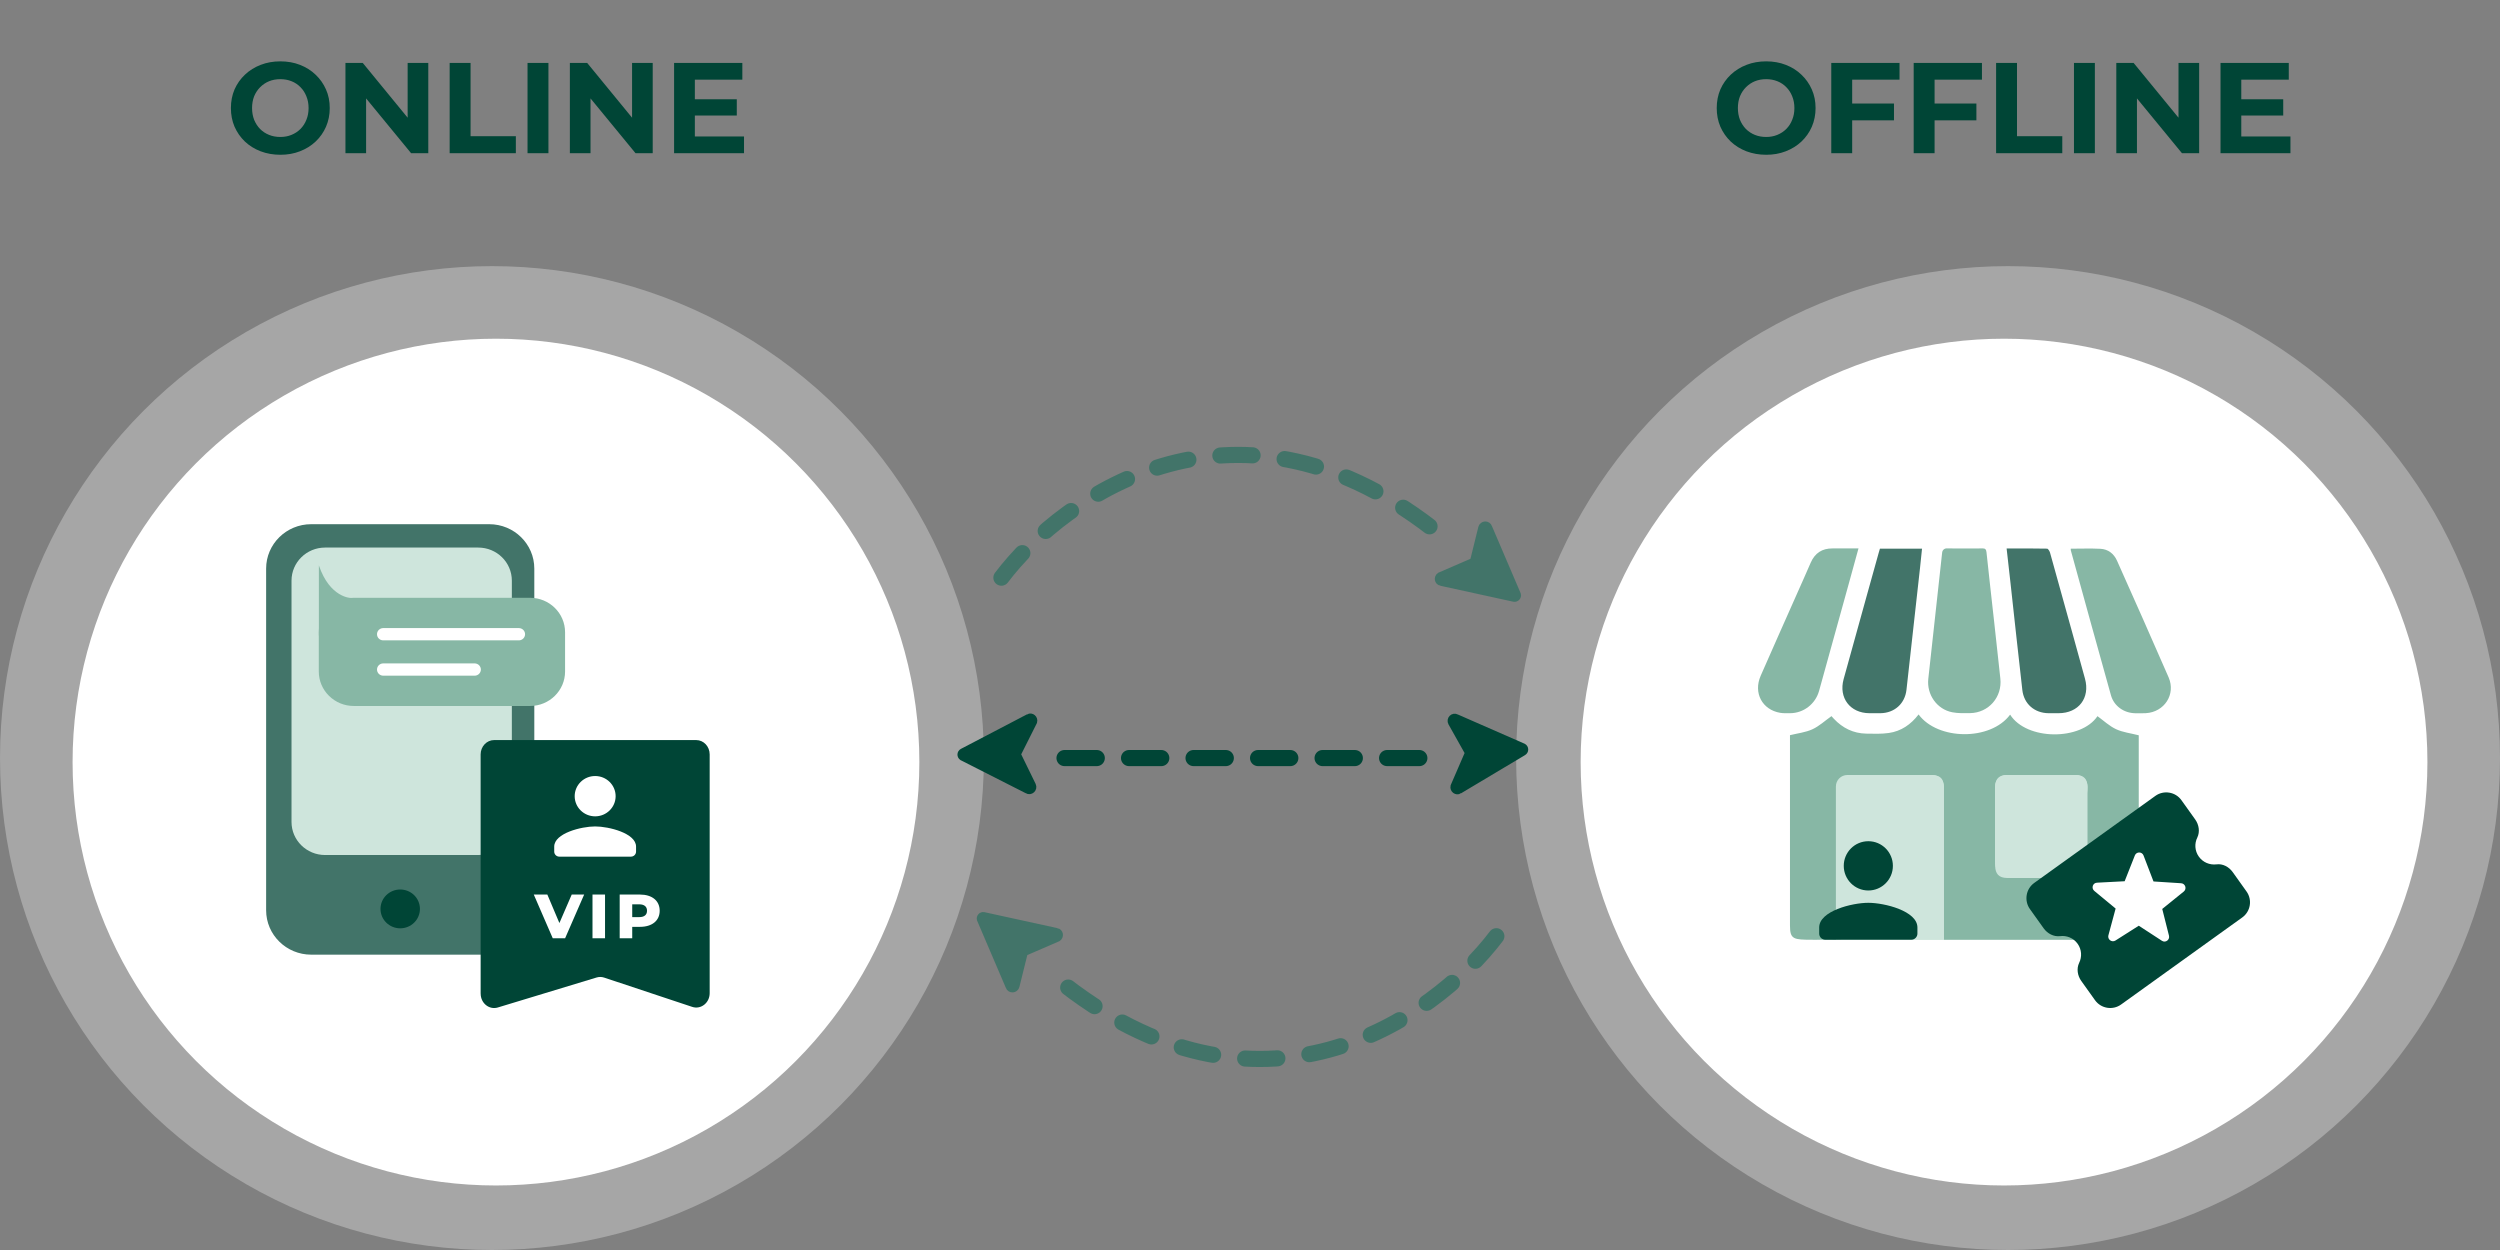 <?xml version="1.0" encoding="UTF-8"?>
<svg xmlns="http://www.w3.org/2000/svg" width="310" height="155" viewBox="0 0 310 155" fill="none">
  <rect x="0" y="0" width="310" height="155" fill="#808080" stroke="none"/>
  <circle cx="249" cy="94" r="61" fill="white" fill-opacity="0.3"></circle>
  <circle cx="248.5" cy="94.5" r="52.5" fill="white"></circle>
  <g clip-path="url(#clip0_468_692)">
    <path d="M242.215 68.009H245.138C256.216 68.009 265.209 77.024 265.209 88.135V93.598H221.957V88.323C221.957 77.111 231.036 68.009 242.215 68.009Z" fill="white"></path>
    <path d="M261.843 116.531H231.603H224.77V95.603H261.843V116.531Z" fill="#CEE5DC"></path>
    <path d="M237.902 88.589C240.267 91.805 246.826 91.892 249.255 88.616C251.295 91.837 258.046 91.851 260.086 88.804C260.85 89.355 261.554 90.029 262.391 90.419C263.229 90.809 264.198 90.919 265.205 91.176C265.205 91.272 265.205 91.484 265.205 91.699C265.205 99.397 265.205 107.095 265.205 114.788C265.205 116.137 264.807 116.531 263.462 116.531C256.226 116.531 248.989 116.531 241.753 116.531H241.049C241.049 116.224 241.049 115.99 241.049 115.756C241.049 109.792 241.049 103.833 241.049 97.869C241.049 96.397 240.591 96.048 238.963 96.103C235.994 96.204 233.026 96.195 230.057 96.103C228.799 96.062 228.31 96.498 228.31 97.691C228.31 103.714 228.31 109.733 228.31 115.756V116.504C227.958 116.522 227.715 116.545 227.423 116.522C226.586 116.449 225.904 116.531 224.765 116.531C222.387 116.531 221.957 116.481 221.957 114.77C221.957 113.017 221.957 111.26 221.957 109.508C221.957 103.604 221.957 97.704 221.957 91.8C221.957 91.561 221.957 91.323 221.957 91.162C222.926 90.924 223.896 90.818 224.733 90.433C225.575 90.048 226.288 89.378 227.102 88.8C227.144 88.846 227.267 88.988 227.4 89.13C228.488 90.282 229.81 90.938 231.407 90.97C232.34 90.988 233.287 91.02 234.201 90.892C235.743 90.676 236.955 89.832 237.902 88.593V88.589ZM247.402 102.439C247.402 104.072 247.402 105.705 247.402 107.343C247.402 108.361 247.878 108.866 248.884 108.866C251.706 108.875 254.529 108.875 257.351 108.866C258.696 108.866 259.112 107.999 258.705 106.223C258.142 103.751 258.224 101.182 258.728 98.695C259.167 96.534 258.467 95.787 256.377 96.213C254.218 96.654 251.999 96.594 249.831 96.195C248.161 95.888 247.407 96.305 247.402 97.594C247.398 99.209 247.402 100.824 247.402 102.439Z" fill="#87B7A5"></path>
    <path d="M244.2 68.014C244.745 68.023 245.289 68.005 245.833 68C246.158 68 246.286 68.115 246.323 68.463C246.625 71.317 246.949 74.166 247.265 77.014C247.526 79.391 247.782 81.767 248.043 84.139C248.294 86.433 246.588 88.396 244.283 88.428C243.551 88.437 242.801 88.46 242.087 88.323C240.175 87.956 238.894 86.125 239.109 84.176C239.686 78.95 240.267 73.725 240.829 68.5C240.861 68.211 241.108 67.991 241.401 68C242.329 68.032 243.263 67.995 244.191 68.014H244.2Z" fill="#87B7A5"></path>
    <path d="M248.82 68.009C250.545 68.009 252.187 67.995 253.833 68.032C253.961 68.032 254.149 68.335 254.204 68.528C255.128 71.821 256.038 75.115 256.953 78.414C257.484 80.331 258.019 82.244 258.54 84.162C259.194 86.547 257.749 88.433 255.27 88.437C254.853 88.437 254.437 88.437 254.016 88.437C252.278 88.419 250.965 87.286 250.769 85.561C250.266 81.148 249.79 76.735 249.305 72.322C249.15 70.918 248.989 69.514 248.82 68.009Z" fill="#427469"></path>
    <path d="M233.113 68.032H238.332C238.249 68.844 238.172 69.624 238.085 70.404C237.527 75.45 236.973 80.496 236.402 85.543C236.205 87.272 234.897 88.419 233.172 88.437C232.715 88.442 232.257 88.437 231.8 88.437C229.412 88.424 227.976 86.529 228.607 84.222C229.55 80.776 230.515 77.331 231.471 73.886C231.96 72.124 232.45 70.363 232.944 68.601C232.998 68.413 233.058 68.225 233.113 68.028V68.032Z" fill="#427469"></path>
    <path d="M230.451 68.009C230.03 69.546 229.632 71 229.229 72.45C228.008 76.859 226.787 81.263 225.566 85.667C225.113 87.3 223.635 88.442 221.947 88.437C221.55 88.437 221.147 88.456 220.758 88.392C218.512 88.02 217.392 85.919 218.325 83.795C219.784 80.46 221.27 77.138 222.743 73.812C223.338 72.468 223.946 71.124 224.527 69.775C225.049 68.578 225.941 67.995 227.235 68.005C228.283 68.014 229.33 68.005 230.451 68.005V68.009Z" fill="#87B7A5"></path>
    <path d="M256.774 68.037C258.019 68.037 259.231 67.991 260.438 68.05C261.408 68.096 262.122 68.651 262.515 69.537C264.66 74.349 266.81 79.161 268.91 83.997C269.824 86.102 268.374 88.309 266.078 88.433C265.644 88.456 265.204 88.451 264.765 88.442C263.366 88.415 262.14 87.561 261.76 86.222C260.077 80.226 258.43 74.225 256.774 68.22C256.765 68.183 256.774 68.142 256.774 68.037Z" fill="#87B7A5"></path>
    <path d="M229.074 96.099H239.626C240.413 96.099 241.049 96.736 241.049 97.525V116.531H227.651V97.525C227.651 96.736 228.287 96.099 229.074 96.099Z" fill="#CEE5DC"></path>
    <path d="M248.806 96.099H257.429C258.215 96.099 258.851 96.736 258.851 97.525V106.902C258.851 107.989 257.968 108.875 256.884 108.875H249.351C248.267 108.875 247.384 107.989 247.384 106.902V97.525C247.384 96.736 248.02 96.099 248.806 96.099Z" fill="#CEE5DC"></path>
    <path d="M262.854 121.941L275.731 112.689L267.869 101.684L254.993 110.936L262.854 121.941Z" fill="white"></path>
    <path d="M257.625 117.027C258.138 117.743 258.179 118.655 257.813 119.399C257.47 120.114 257.612 120.986 258.074 121.633L259.784 124.027C260.525 125.064 261.975 125.303 263.009 124.564L278.039 113.765C279.073 113.022 279.311 111.581 278.57 110.545L276.855 108.141C276.388 107.489 275.624 107.072 274.833 107.182C274.005 107.278 273.168 106.939 272.656 106.223C272.143 105.508 272.098 104.586 272.468 103.852C272.811 103.136 272.669 102.264 272.208 101.617L270.497 99.223C269.756 98.186 268.306 97.947 267.272 98.686L252.242 109.485C251.208 110.228 250.97 111.682 251.706 112.719L253.417 115.114C253.884 115.765 254.657 116.174 255.443 116.082C256.262 115.976 257.113 116.307 257.625 117.027ZM260.031 109.453L263.457 109.274L264.724 106.067C264.921 105.586 265.616 105.586 265.799 106.081L267.034 109.301L270.46 109.522C270.986 109.558 271.197 110.219 270.785 110.554L268.118 112.71L268.955 116.031C269.079 116.541 268.516 116.949 268.082 116.66L265.209 114.788L262.314 116.628C261.87 116.903 261.307 116.495 261.44 115.986L262.337 112.66L259.697 110.476C259.281 110.132 259.505 109.471 260.031 109.453Z" fill="#004536"></path>
    <path d="M231.672 110.421C233.355 110.421 234.718 109.054 234.718 107.366C234.718 105.677 233.355 104.31 231.672 104.31C229.989 104.31 228.626 105.677 228.626 107.366C228.626 109.054 229.989 110.421 231.672 110.421ZM231.672 111.948C229.641 111.948 225.579 112.972 225.579 115.004V115.765C225.579 116.187 225.922 116.527 226.339 116.527H237.001C237.422 116.527 237.76 116.183 237.76 115.765V115.004C237.76 112.972 233.703 111.948 231.667 111.948H231.672Z" fill="#004536"></path>
  </g>
  <circle cx="61" cy="94" r="61" fill="white" fill-opacity="0.3"></circle>
  <circle cx="61.5" cy="94.5" r="52.5" fill="white"></circle>
  <g clip-path="url(#clip1_468_692)">
    <path d="M60.665 65H38.589C35.502 65 33 67.464 33 70.503V112.874C33 115.914 35.502 118.378 38.589 118.378H60.665C63.752 118.378 66.254 115.914 66.254 112.874V70.503C66.254 67.464 63.752 65 60.665 65Z" fill="#427469"></path>
    <path d="M59.305 67.898H40.312C38.013 67.898 36.148 69.734 36.148 71.998V101.923C36.148 104.187 38.013 106.023 40.312 106.023H59.305C61.605 106.023 63.469 104.187 63.469 101.923V71.998C63.469 69.734 61.605 67.898 59.305 67.898Z" fill="#CEE5DC"></path>
    <path d="M49.627 115.112C50.978 115.112 52.072 114.034 52.072 112.705C52.072 111.375 50.978 110.297 49.627 110.297C48.277 110.297 47.182 111.375 47.182 112.705C47.182 114.034 48.277 115.112 49.627 115.112Z" fill="#004536"></path>
    <path d="M65.728 74.126H43.87C41.473 74.126 39.53 76.04 39.53 78.401V83.266C39.53 85.627 41.473 87.541 43.87 87.541H65.728C68.125 87.541 70.069 85.627 70.069 83.266V78.401C70.069 76.04 68.125 74.126 65.728 74.126Z" fill="#87B7A5"></path>
    <path d="M64.335 77.882H47.522C47.095 77.882 46.749 78.223 46.749 78.644C46.749 79.064 47.095 79.405 47.522 79.405H64.335C64.762 79.405 65.109 79.064 65.109 78.644C65.109 78.223 64.762 77.882 64.335 77.882Z" fill="white"></path>
    <path d="M58.854 82.262H47.522C47.095 82.262 46.749 82.603 46.749 83.023C46.749 83.444 47.095 83.785 47.522 83.785H58.854C59.281 83.785 59.627 83.444 59.627 83.023C59.627 82.603 59.281 82.262 58.854 82.262Z" fill="white"></path>
    <path d="M43.526 74.149C43.526 74.149 40.908 74.149 39.539 70.104V78.818L43.526 74.149Z" fill="#87B7A5"></path>
    <path d="M59.599 123.216V93.549C59.599 92.567 60.349 91.769 61.271 91.769H86.333C87.255 91.769 88 92.567 88 93.549V123.156C88 124.358 86.906 125.211 85.834 124.853L74.927 121.226C74.614 121.12 74.284 121.116 73.972 121.212L61.732 124.927C60.665 125.252 59.603 124.399 59.603 123.216H59.599Z" fill="#004536"></path>
    <path d="M70.893 110.925H72.435L70.073 116.346H68.541L66.189 110.925H67.87L69.365 114.457L70.893 110.925ZM73.469 116.346V110.925H75.024V116.346H73.469ZM79.356 110.925C80.855 110.925 81.801 111.691 81.801 112.929C81.801 114.168 80.855 114.929 79.356 114.929H78.396V116.346H76.841V110.925H79.356ZM79.263 113.723C79.905 113.723 80.231 113.429 80.231 112.934C80.231 112.439 79.91 112.136 79.263 112.136H78.396V113.723H79.263Z" fill="white"></path>
    <path d="M73.799 101.226C75.201 101.226 76.338 100.107 76.338 98.726C76.338 97.346 75.201 96.227 73.799 96.227C72.397 96.227 71.261 97.346 71.261 98.726C71.261 100.107 72.397 101.226 73.799 101.226ZM73.799 102.478C72.104 102.478 68.723 103.317 68.723 104.977V105.601C68.723 105.945 69.007 106.224 69.356 106.224H78.238C78.587 106.224 78.871 105.945 78.871 105.601V104.977C78.871 103.317 75.49 102.478 73.795 102.478H73.799Z" fill="white"></path>
  </g>
  <path d="M124.174 71.631C131.919 61.39 153.696 46.026 178.838 66.497" stroke="#427469" stroke-width="2" stroke-linecap="round" stroke-linejoin="round" stroke-dasharray="4 4"></path>
  <path d="M178.704 72.144L187.741 74.122C187.961 74.171 188.159 73.961 188.096 73.744L184.536 65.424C184.423 65.055 183.896 65.079 183.799 65.46L182.792 69.534C182.767 69.627 182.764 69.63 182.682 69.687L178.585 71.461C178.307 71.654 178.38 72.078 178.704 72.149L178.704 72.144Z" fill="#427469" stroke="#427469" stroke-miterlimit="10"></path>
  <path d="M185.548 116.091C177.802 126.332 156.026 141.696 130.884 121.225" stroke="#427469" stroke-width="2" stroke-linecap="round" stroke-linejoin="round" stroke-dasharray="4 4"></path>
  <path d="M131.017 115.578L121.98 113.6C121.76 113.55 121.563 113.761 121.626 113.977L125.185 122.298C125.299 122.666 125.825 122.642 125.922 122.262L126.93 118.187C126.955 118.094 126.958 118.091 127.04 118.034L131.136 116.261C131.414 116.067 131.341 115.644 131.017 115.572L131.017 115.578Z" fill="#427469" stroke="#427469" stroke-miterlimit="10"></path>
  <line x1="132" y1="94" x2="177" y2="94" stroke="#004536" stroke-width="2" stroke-linecap="round" stroke-linejoin="round" stroke-dasharray="4 4"></line>
  <path d="M180.912 97.942L188.854 93.2C189.049 93.085 189.049 92.796 188.854 92.682L180.564 89.051C180.23 88.86 179.862 89.238 180.052 89.582L182.106 93.242C182.151 93.327 182.151 93.331 182.131 93.429L180.358 97.526C180.288 97.857 180.631 98.116 180.916 97.946L180.912 97.942Z" fill="#004536" stroke="#004536" stroke-miterlimit="10"></path>
  <path d="M127.585 89.02L119.385 93.303C119.184 93.406 119.168 93.694 119.355 93.82L127.425 97.916C127.748 98.126 128.137 97.77 127.967 97.416L126.125 93.645C126.084 93.557 126.084 93.553 126.111 93.457L128.114 89.467C128.203 89.141 127.875 88.863 127.581 89.016L127.585 89.02Z" fill="#004536" stroke="#004536" stroke-miterlimit="10"></path>
  <path d="M34.776 19.192C33.891 19.192 33.069 19.048 32.312 18.76C31.565 18.472 30.915 18.067 30.36 17.544C29.816 17.021 29.389 16.408 29.08 15.704C28.781 15 28.632 14.232 28.632 13.4C28.632 12.568 28.781 11.8 29.08 11.096C29.389 10.392 29.821 9.779 30.376 9.256C30.93 8.733 31.581 8.328 32.328 8.04C33.075 7.752 33.885 7.608 34.76 7.608C35.645 7.608 36.456 7.752 37.192 8.04C37.938 8.328 38.584 8.733 39.128 9.256C39.682 9.779 40.114 10.392 40.424 11.096C40.733 11.789 40.888 12.557 40.888 13.4C40.888 14.232 40.733 15.005 40.424 15.72C40.114 16.424 39.682 17.037 39.128 17.56C38.584 18.072 37.938 18.472 37.192 18.76C36.456 19.048 35.651 19.192 34.776 19.192ZM34.76 16.984C35.261 16.984 35.72 16.899 36.136 16.728C36.562 16.557 36.936 16.312 37.256 15.992C37.576 15.672 37.821 15.293 37.992 14.856C38.173 14.419 38.264 13.933 38.264 13.4C38.264 12.867 38.173 12.381 37.992 11.944C37.821 11.507 37.576 11.128 37.256 10.808C36.947 10.488 36.578 10.243 36.152 10.072C35.725 9.901 35.261 9.816 34.76 9.816C34.258 9.816 33.794 9.901 33.368 10.072C32.952 10.243 32.584 10.488 32.264 10.808C31.944 11.128 31.693 11.507 31.512 11.944C31.341 12.381 31.256 12.867 31.256 13.4C31.256 13.923 31.341 14.408 31.512 14.856C31.693 15.293 31.939 15.672 32.248 15.992C32.568 16.312 32.941 16.557 33.368 16.728C33.794 16.899 34.258 16.984 34.76 16.984ZM42.836 19V7.8H44.98L51.588 15.864H50.548V7.8H53.108V19H50.98L44.356 10.936H45.396V19H42.836ZM55.758 19V7.8H58.35V16.888H63.966V19H55.758ZM65.414 19V7.8H68.006V19H65.414ZM70.664 19V7.8H72.808L79.416 15.864H78.376V7.8H80.936V19H78.808L72.184 10.936H73.224V19H70.664ZM85.97 12.312H91.362V14.328H85.97V12.312ZM86.162 16.92H92.258V19H83.586V7.8H92.05V9.88H86.162V16.92Z" fill="#004536"></path>
  <path d="M219.018 19.192C218.133 19.192 217.311 19.048 216.554 18.76C215.807 18.472 215.157 18.067 214.602 17.544C214.058 17.021 213.631 16.408 213.322 15.704C213.023 15 212.874 14.232 212.874 13.4C212.874 12.568 213.023 11.8 213.322 11.096C213.631 10.392 214.063 9.779 214.618 9.256C215.173 8.733 215.823 8.328 216.57 8.04C217.317 7.752 218.127 7.608 219.002 7.608C219.887 7.608 220.698 7.752 221.434 8.04C222.181 8.328 222.826 8.733 223.37 9.256C223.925 9.779 224.357 10.392 224.666 11.096C224.975 11.789 225.13 12.557 225.13 13.4C225.13 14.232 224.975 15.005 224.666 15.72C224.357 16.424 223.925 17.037 223.37 17.56C222.826 18.072 222.181 18.472 221.434 18.76C220.698 19.048 219.893 19.192 219.018 19.192ZM219.002 16.984C219.503 16.984 219.962 16.899 220.378 16.728C220.805 16.557 221.178 16.312 221.498 15.992C221.818 15.672 222.063 15.293 222.234 14.856C222.415 14.419 222.506 13.933 222.506 13.4C222.506 12.867 222.415 12.381 222.234 11.944C222.063 11.507 221.818 11.128 221.498 10.808C221.189 10.488 220.821 10.243 220.394 10.072C219.967 9.901 219.503 9.816 219.002 9.816C218.501 9.816 218.037 9.901 217.61 10.072C217.194 10.243 216.826 10.488 216.506 10.808C216.186 11.128 215.935 11.507 215.754 11.944C215.583 12.381 215.498 12.867 215.498 13.4C215.498 13.923 215.583 14.408 215.754 14.856C215.935 15.293 216.181 15.672 216.49 15.992C216.81 16.312 217.183 16.557 217.61 16.728C218.037 16.899 218.501 16.984 219.002 16.984ZM229.478 12.84H234.854V14.92H229.478V12.84ZM229.67 19H227.078V7.8H235.542V9.88H229.67V19ZM239.697 12.84H245.073V14.92H239.697V12.84ZM239.889 19H237.297V7.8H245.761V9.88H239.889V19ZM247.516 19V7.8H250.108V16.888H255.724V19H247.516ZM257.172 19V7.8H259.764V19H257.172ZM262.422 19V7.8H264.566L271.174 15.864H270.134V7.8H272.694V19H270.566L263.942 10.936H264.982V19H262.422ZM277.728 12.312H283.12V14.328H277.728V12.312ZM277.92 16.92H284.016V19H275.344V7.8H283.808V9.88H277.92V16.92Z" fill="#004536"></path>
  <defs>
    <clipPath id="clip0_468_692">
      <rect width="61" height="57" fill="white" transform="translate(218 68)"></rect>
    </clipPath>
    <clipPath id="clip1_468_692">
      <rect width="55" height="60" fill="white" transform="translate(33 65)"></rect>
    </clipPath>
  </defs>
</svg>
